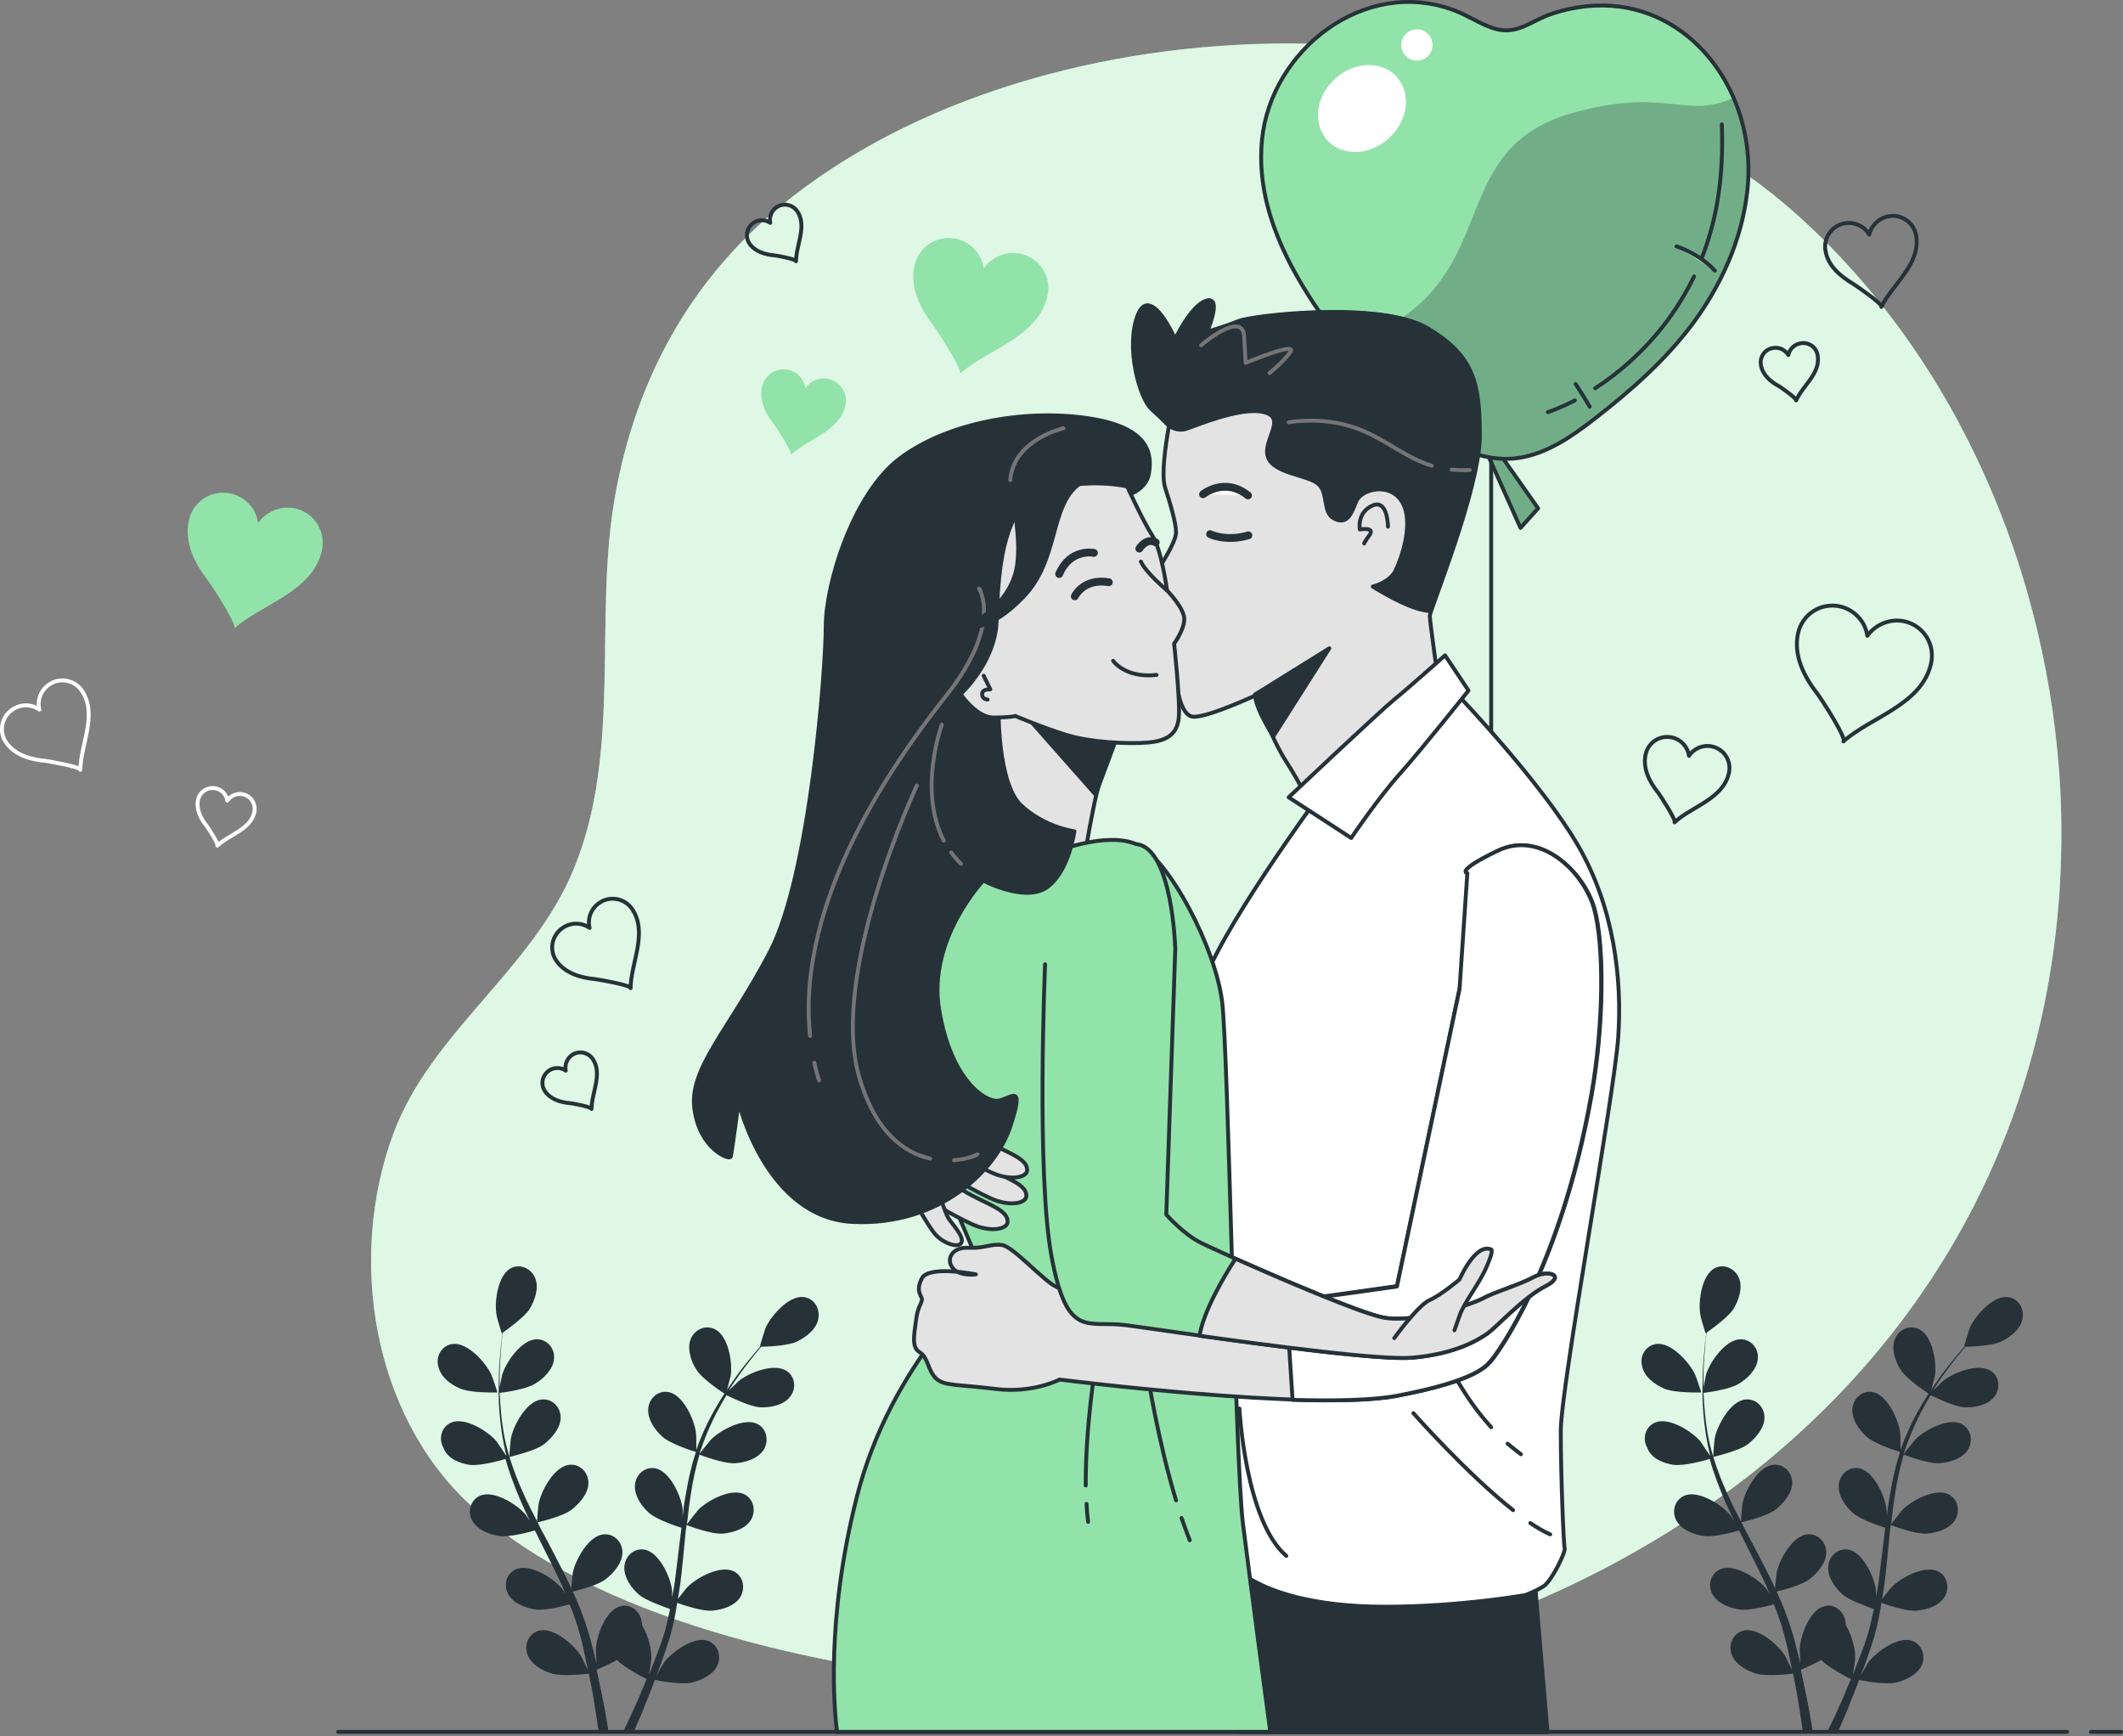 <?xml version="1.0" encoding="UTF-8"?> <svg xmlns="http://www.w3.org/2000/svg" width="543" height="444" viewBox="0 0 543 444" fill="none"><rect x="0" y="0" width="543" height="444" fill="#808080" stroke="none"/><g clip-path="url(#clip0_230_1399)"><path d="M527 202.6C524.2 147.3 501.1 92.1 459.5 54.8C394.1 -3.7 266.8 -2.5 199.7 52.7C176.4 71.8 162.7 97.1 157.4 126.4C151.7 157.8 159.2 191.9 146.8 222.1C136.2 248.1 110.1 264 100.5 290.2C89 321.6 95.1 361.5 120.2 384.8C152.3 414.6 209.6 426.2 251.8 430.5C380.7 443.8 516.6 368.9 526.7 228.9C527.3 220.2 527.4 211.4 527 202.6Z" fill="#92E3A9"></path><path opacity="0.7" d="M527 202.6C524.2 147.3 501.1 92.1 459.5 54.8C394.1 -3.7 266.8 -2.5 199.7 52.7C176.4 71.8 162.7 97.1 157.4 126.4C151.7 157.8 159.2 191.9 146.8 222.1C136.2 248.1 110.1 264 100.5 290.2C89 321.6 95.1 361.5 120.2 384.8C152.3 414.6 209.6 426.2 251.8 430.5C380.7 443.8 516.6 368.9 526.7 228.9C527.3 220.2 527.4 211.4 527 202.6Z" fill="white"></path><path d="M380.4 116L388.9 135L393.4 130L383.9 116.5L380.4 116Z" fill="#92E3A9"></path><path opacity="0.3" d="M380.4 116L388.9 135L393.4 130L383.9 116.5L380.4 116Z" fill="#263238"></path><path d="M380.4 116L388.9 135L393.4 130L383.9 116.5L380.4 116Z" stroke="#263238" stroke-miterlimit="10" stroke-linecap="round" stroke-linejoin="round"></path><path d="M414.301 1.7C408.801 1 402.901 1.5 396.701 3.6C391.401 5.4 387.901 9.2 381.901 7.2C378.501 6.1 375.501 4 372.101 2.7C349.101 -6.1 325.101 12.8 322.801 35.6C321.201 51.3 328.101 65.6 336.001 77.6C344.401 90.2 354.201 101.2 365.701 109.9C372.501 115 380.601 118.3 388.501 117.1C395.701 116 402.101 111.6 408.101 106.9C417.101 99.9 425.901 92.2 433.001 82.7C440.101 73.1 445.501 61.5 446.901 48.9C449.501 26.1 435.301 4.5 414.301 1.7Z" fill="#92E3A9"></path><path opacity="0.3" d="M443.402 25C431.302 30.7 425.702 22 401.502 29.1C372.202 37.8 382.202 65.1 358.802 81.1C352.502 85.4 347.802 87.7 344.102 88.7C350.502 96.7 357.702 103.9 365.702 109.9C372.502 115 380.602 118.3 388.502 117.1C395.702 116 402.102 111.6 408.102 106.9C417.102 99.9 425.902 92.2 433.002 82.7C440.102 73.1 445.502 61.5 446.902 48.9C447.902 40.5 446.502 32.2 443.402 25Z" fill="#263238"></path><path d="M428.801 63C428.801 63 434.601 64.8 438.601 69.2L428.801 63Z" fill="#92E3A9"></path><path d="M428.801 63C428.801 63 434.601 64.8 438.601 69.2" stroke="#263238" stroke-miterlimit="10" stroke-linecap="round" stroke-linejoin="round"></path><path d="M403 98.2C403 98.2 404.9 101.1 406.6 104L403 98.2Z" fill="#92E3A9"></path><path d="M403 98.2C403 98.2 404.9 101.1 406.6 104" stroke="#263238" stroke-miterlimit="10" stroke-linecap="round" stroke-linejoin="round"></path><path d="M435.301 65.9C440.301 53.1 440.701 41 440.401 31.8" stroke="#263238" stroke-miterlimit="10" stroke-linecap="round" stroke-linejoin="round"></path><path d="M408 99.3C413.7 95.6 420.5 90 426.6 81.8C429.3 78.1 431.5 74.4 433.3 70.7" stroke="#263238" stroke-miterlimit="10" stroke-linecap="round" stroke-linejoin="round"></path><path d="M395.9 105.4C395.9 105.4 398.7 104.5 402.8 102.4" stroke="#263238" stroke-miterlimit="10" stroke-linecap="round" stroke-linejoin="round"></path><path d="M357.2 19.6C361 23.8 360.2 30.8 355.3 35.3C350.4 39.8 343.4 40.1 339.5 35.9C335.7 31.7 336.5 24.7 341.4 20.2C346.3 15.7 353.4 15.4 357.2 19.6Z" fill="white"></path><path d="M362.4 15.5C364.61 15.5 366.4 13.709 366.4 11.5C366.4 9.291 364.61 7.5 362.4 7.5C360.191 7.5 358.4 9.291 358.4 11.5C358.4 13.709 360.191 15.5 362.4 15.5Z" fill="white"></path><path d="M381.4 118V222" stroke="#263238" stroke-miterlimit="10" stroke-linecap="round" stroke-linejoin="round"></path><path d="M414.301 1.7C408.801 1 402.901 1.5 396.701 3.6C391.401 5.4 387.901 9.2 381.901 7.2C378.501 6.1 375.501 4 372.101 2.7C349.101 -6.1 325.101 12.8 322.801 35.6C321.201 51.3 328.101 65.6 336.001 77.6C344.401 90.2 354.201 101.2 365.701 109.9C372.501 115 380.601 118.3 388.501 117.1C395.701 116 402.101 111.6 408.101 106.9C417.101 99.9 425.901 92.2 433.001 82.7C440.101 73.1 445.501 61.5 446.901 48.9C449.501 26.1 435.301 4.5 414.301 1.7Z" stroke="#263238" stroke-miterlimit="10" stroke-linecap="round" stroke-linejoin="round"></path><path d="M216.201 103.7C216.901 100.6 215.001 97.6 211.901 96.9C209.601 96.4 207.201 97.4 206.001 99.3C205.701 97.1 204.001 95.1 201.701 94.6C198.601 93.9 195.601 95.8 194.901 98.9C194.101 102.5 195.901 106 198.101 108.7C198.501 109.2 202.801 115.8 202.301 116.3C206.501 112.3 214.701 110.4 216.201 103.7Z" fill="#92E3A9"></path><path d="M267.901 75.7C269.001 70.8 266.001 66 261.101 64.9C257.401 64.1 253.701 65.7 251.601 68.6C251.101 65 248.401 62 244.701 61.1C239.801 60 235.001 63 233.901 67.9C232.601 73.6 235.501 79.2 238.901 83.5C239.601 84.4 246.401 94.8 245.501 95.6C252.401 89.4 265.501 86.3 267.901 75.7Z" fill="#92E3A9"></path><path d="M442.201 197.7C442.901 194.6 441.001 191.6 437.901 190.9C435.601 190.4 433.201 191.4 432.001 193.3C431.701 191.1 430.001 189.1 427.701 188.6C424.601 187.9 421.601 189.8 420.901 192.9C420.101 196.5 421.901 200 424.101 202.7C424.501 203.2 428.801 209.8 428.301 210.3C432.501 206.3 440.701 204.4 442.201 197.7Z" stroke="#263238" stroke-miterlimit="10" stroke-linecap="round" stroke-linejoin="round"></path><path d="M493.901 169.7C495.001 164.8 492.001 160 487.101 158.9C483.401 158.1 479.701 159.7 477.601 162.6C477.101 159 474.401 156 470.701 155.1C465.801 154 461.001 157 459.901 161.9C458.601 167.6 461.501 173.2 464.901 177.5C465.601 178.4 472.401 188.8 471.501 189.6C478.401 183.4 491.501 180.3 493.901 169.7Z" stroke="#263238" stroke-miterlimit="10" stroke-linecap="round" stroke-linejoin="round"></path><path d="M151.599 270.8C150.399 269.1 148.099 268.6 146.299 269.8C144.999 270.7 144.399 272.3 144.699 273.8C143.399 272.9 141.699 272.9 140.399 273.8C138.699 275 138.199 277.3 139.399 279.1C140.799 281.1 143.299 281.9 145.699 282.1C146.199 282.1 151.399 283.1 151.299 283.6C151.299 279.5 154.199 274.6 151.599 270.8Z" stroke="#263238" stroke-miterlimit="10" stroke-linecap="round" stroke-linejoin="round"></path><path d="M161.7 232.5C159.8 229.7 156 229 153.3 230.9C151.2 232.3 150.2 234.9 150.8 237.3C148.8 235.9 146.1 235.8 143.9 237.3C141.1 239.2 140.4 243 142.3 245.7C144.5 248.9 148.6 250.1 152.3 250.4C153 250.5 161.3 251.9 161.3 252.7C161.3 246.4 165.8 238.6 161.7 232.5Z" stroke="#263238" stroke-miterlimit="10" stroke-linecap="round" stroke-linejoin="round"></path><path d="M203.9 54C202.7 52.3 200.4 51.8 198.6 53C197.3 53.9 196.7 55.5 197 57C195.7 56.1 194 56.1 192.7 57C191 58.2 190.5 60.5 191.7 62.3C193.1 64.3 195.6 65.1 198 65.3C198.5 65.3 203.7 66.3 203.6 66.8C203.6 62.7 206.5 57.8 203.9 54Z" stroke="#263238" stroke-miterlimit="10" stroke-linecap="round" stroke-linejoin="round"></path><path d="M464.9 90.9C464.6 88.8 462.6 87.4 460.5 87.8C458.9 88.1 457.7 89.3 457.4 90.8C456.6 89.5 455.1 88.7 453.5 89C451.4 89.3 450 91.3 450.4 93.4C450.8 95.8 452.8 97.6 454.9 98.7C455.3 98.9 459.6 101.9 459.4 102.4C461 98.7 465.7 95.5 464.9 90.9Z" stroke="#263238" stroke-miterlimit="10" stroke-linecap="round" stroke-linejoin="round"></path><path d="M490.1 60.3C489.6 57 486.4 54.7 483.1 55.3C480.6 55.7 478.6 57.7 478.1 60C476.9 57.9 474.4 56.7 471.9 57.1C468.6 57.6 466.3 60.8 466.9 64.1C467.5 68 470.8 70.7 474 72.6C474.6 73 481.6 77.7 481.2 78.5C483.9 72.8 491.3 67.6 490.1 60.3Z" stroke="#263238" stroke-miterlimit="10" stroke-linecap="round" stroke-linejoin="round"></path><path d="M395.799 442.9C395.199 435.8 392.599 405.4 392.599 404.6C392.599 403.6 311.299 394.3 311.299 394.3L317.199 443H395.799V442.9Z" fill="#263238" stroke="#263238" stroke-miterlimit="10" stroke-linecap="round" stroke-linejoin="round"></path><path d="M373.299 178.2C373.299 178.2 394.299 200.2 403.599 216.2C412.899 232.2 414.899 250.5 413.899 265.2C412.899 279.9 399.199 354.9 399.199 365.9C399.199 376.9 399.899 394.9 400.199 395.9C400.499 396.9 396.899 404.2 394.899 405.6C392.899 406.9 390.199 407.9 390.199 407.9C390.199 407.9 373.499 410.9 354.199 410.9C334.899 410.9 324.899 406.6 321.199 404.6C317.499 402.6 310.899 398.9 310.899 398.9C310.899 398.9 304.199 330.2 303.199 315.2C302.199 300.2 302.199 298.5 302.199 298.5L303.899 271.5C303.899 271.5 303.599 266.8 307.199 253.2C310.899 239.5 336.899 204.2 336.899 204.2L369.199 175.5L373.299 178.2Z" fill="white" stroke="#263238" stroke-miterlimit="10" stroke-linecap="round" stroke-linejoin="round"></path><path d="M385.6 369.2C386.7 370.1 387.8 371 389 371.9" stroke="#263238" stroke-miterlimit="10" stroke-linecap="round" stroke-linejoin="round"></path><path d="M370 347.9C370 347.9 374.1 357 381.4 365" stroke="#263238" stroke-miterlimit="10" stroke-linecap="round" stroke-linejoin="round"></path><path d="M391.4 389.5C393.2 390.7 394.9 391.7 396.5 392.4" stroke="#263238" stroke-miterlimit="10" stroke-linecap="round" stroke-linejoin="round"></path><path d="M361.5 361.4C361.5 361.4 375.1 376.8 387 386.2" stroke="#263238" stroke-miterlimit="10" stroke-linecap="round" stroke-linejoin="round"></path><path d="M317 360.2C317 360.2 318.5 388.9 329 397.9L317 360.2Z" fill="white"></path><path d="M317 360.2C317 360.2 318.5 388.9 329 397.9" stroke="#263238" stroke-miterlimit="10" stroke-linecap="round" stroke-linejoin="round"></path><path d="M298.999 108.9C298.999 108.9 296.699 120.7 297.999 124.7C299.299 128.7 300.799 133.7 300.799 136.2C300.799 138.7 296.299 145.5 296.299 145.5C296.299 145.5 299.299 167.3 300.099 170.5C300.899 173.7 301.399 183.3 305.399 183.3C309.399 183.3 321.199 177.8 321.199 177.8C321.199 177.8 324.999 188.6 328.999 194.8C332.999 201 334.999 205.8 334.999 205.8L368.199 176.5C368.199 176.5 365.699 159 365.699 157.5C365.699 156 378.499 125 378.499 111.5C378.499 98 376.999 91 365.199 84C353.399 77 320.699 80.7 316.999 82.2C313.299 83.7 308.699 85 308.699 85C308.699 85 312.699 75.7 308.699 77C304.699 78.3 300.699 87 300.699 87C300.699 87 294.399 72.5 291.199 80.7C287.999 88.9 291.699 102 294.699 104.7C297.699 107.4 298.999 108.9 298.999 108.9Z" fill="#E3E3E3" stroke="#263238" stroke-miterlimit="10" stroke-linecap="round" stroke-linejoin="round"></path><path d="M355 134.7C355 134.7 355 127.5 351 129.3C347 131.1 347.8 135.4 347.8 135.4C347.8 135.4 351.8 134.7 350.3 136.8C348.8 138.9 348.9 139 348.9 139" stroke="#263238" stroke-miterlimit="10" stroke-linecap="round" stroke-linejoin="round"></path><path d="M365 83.9C353.2 76.9 320.5 80.6 316.8 82.1C313.1 83.6 308.5 84.9 308.5 84.9C308.5 84.9 312.5 75.6 308.5 76.9C304.5 78.2 300.5 86.9 300.5 86.9C300.5 86.9 294.2 72.4 291 80.6C287.8 88.8 291.5 101.9 294.5 104.6C297.5 107.3 299 108.9 299 108.9C299 108.9 301 110.4 303.3 109.7C305.6 109 317.3 103.9 323.3 105.4C329.3 106.9 322.8 112.7 324.3 116.9C325.8 121.1 334.3 121.4 337.1 123.7C339.9 126 338.1 131.2 341.4 132.7C344.6 134.2 345.6 131.4 346.9 128.2C348.2 125 355.7 123.2 358.7 128.5C361.7 133.8 358.4 143 356.9 146C355.4 149 351.1 150 351.1 150C351.1 150 357.4 154 362.1 155.5C363.3 155.9 364.6 156.2 365.9 156.3C367.9 150.3 378.3 123.7 378.3 111.5C378.2 97.9 376.7 90.9 365 83.9Z" fill="#263238" stroke="#263238" stroke-miterlimit="10" stroke-linecap="round" stroke-linejoin="round"></path><path d="M307.201 88.3C307.201 88.3 317.801 79.2 318.201 86C318.601 92.8 318.601 92.8 318.601 92.8C318.601 92.8 332.201 87.1 330.001 90.1C327.701 93.1 324.701 95.4 324.701 95.4" stroke="#757575" stroke-miterlimit="10" stroke-linecap="round" stroke-linejoin="round"></path><path d="M371.301 120.1C372.701 120.2 374.201 120.3 375.901 120.2" stroke="#757575" stroke-miterlimit="10" stroke-linecap="round" stroke-linejoin="round"></path><path d="M329.602 108C329.602 108 339.502 106.1 348.902 110.3C355.502 113.2 359.902 117.2 366.202 119.1" stroke="#757575" stroke-miterlimit="10" stroke-linecap="round" stroke-linejoin="round"></path><path d="M309.5 136.6C309.5 136.6 313.5 138.6 319.3 136.9L309.5 136.6Z" fill="white"></path><path d="M309.5 136.6C309.5 136.6 313.5 138.6 319.3 136.9" stroke="#263238" stroke-width="2" stroke-miterlimit="10" stroke-linecap="round" stroke-linejoin="round"></path><path d="M307.701 126.4C307.701 126.4 313.201 121.9 319.201 126.7L307.701 126.4Z" fill="white"></path><path d="M307.701 126.4C307.701 126.4 313.201 121.9 319.201 126.7" stroke="#263238" stroke-width="2" stroke-miterlimit="10" stroke-linecap="round" stroke-linejoin="round"></path><path d="M321 177.6L340 165.8L325.7 188.3C325.7 188.4 321 181.1 321 177.6Z" fill="#263238" stroke="#263238" stroke-miterlimit="10" stroke-linecap="round" stroke-linejoin="round"></path><path d="M329.6 203.9C329.6 203.9 352.9 181.9 356.6 178.9C360.3 175.9 369.6 167.6 369.6 167.6L375.6 176.6C375.6 176.6 363.9 191.3 358.3 197.6C352.6 203.9 345.6 214.3 345.6 214.3L329.6 203.9Z" fill="white" stroke="#263238" stroke-miterlimit="10" stroke-linecap="round" stroke-linejoin="round"></path><path d="M286.3 186.9C286.3 186.9 282 195 279.8 206C278 214.8 277.6 218.2 277.6 218.2L256.6 222.5C256.6 222.5 249.9 213.5 249.9 200.5C249.9 187.5 253.2 176.2 253.2 176.2L273.2 181.5L286.3 186.9Z" fill="#E3E3E3" stroke="#263238" stroke-miterlimit="10" stroke-linecap="round" stroke-linejoin="round"></path><path d="M261.201 181.7L280.201 203.2L286.301 186.9L261.201 181.7Z" fill="#263238" stroke="#263238" stroke-miterlimit="10" stroke-linecap="round" stroke-linejoin="round"></path><path d="M324.9 442.9C324.4 439.3 319.8 404.7 317.9 389.6C315.9 373.6 314.2 270.3 312.6 256.3C310.9 242.3 298.9 219.6 290.9 216C282.9 212.3 268.6 218.3 268.6 218.3C268.6 218.3 253.6 216.3 243.3 229C233 241.7 229.3 267.7 232.6 279C235.9 290.3 250.3 322.3 251.3 325.7C252.3 329 228 347.4 219 383.4C211.2 414.6 213.4 437.5 214.1 443.1H324.9V442.9Z" fill="#92E3A9" stroke="#263238" stroke-miterlimit="10" stroke-linecap="round" stroke-linejoin="round"></path><path d="M302.199 388.2C302.899 390.2 303.599 392.1 304.299 393.9" stroke="#263238" stroke-miterlimit="10" stroke-linecap="round" stroke-linejoin="round"></path><path d="M293.6 351.9C293.6 351.9 296.2 368.6 300.8 383.7" stroke="#263238" stroke-miterlimit="10" stroke-linecap="round" stroke-linejoin="round"></path><path d="M277.9 384.6C278 386.2 278.1 387.7 278.3 389.2" stroke="#263238" stroke-miterlimit="10" stroke-linecap="round" stroke-linejoin="round"></path><path d="M280.3 348.6C280.3 348.6 277.6 364.6 277.7 379.9" stroke="#263238" stroke-miterlimit="10" stroke-linecap="round" stroke-linejoin="round"></path><path d="M234.4 305.2C234.4 305.2 245.8 312.2 250.2 313.7C254.6 315.1 257.7 314 257.7 312.5C257.9 308.7 249.9 307.5 244 302.8C238.1 298.1 235 298 235 298C235 298 230.6 301.6 234.4 305.2Z" fill="#E3E3E3" stroke="#263238" stroke-miterlimit="10" stroke-linecap="round" stroke-linejoin="round"></path><path d="M234.199 307.7C234.199 307.7 237.099 313 238.999 315.4C240.899 317.8 245.099 319.4 245.899 317.8C246.699 316.2 243.299 312.8 242.499 311.4C241.699 310.1 239.899 304.3 239.899 304.3C239.899 304.3 234.499 302.9 234.199 307.7Z" fill="#E3E3E3" stroke="#263238" stroke-miterlimit="10" stroke-linecap="round" stroke-linejoin="round"></path><path d="M239.199 298.6C239.199 298.6 250.599 305.6 254.999 307.1C259.399 308.5 262.499 307.4 262.499 305.9C262.699 302.1 254.699 300.9 248.799 296.2C242.899 291.5 239.799 291.4 239.799 291.4C239.799 291.4 235.499 295 239.199 298.6Z" fill="#E3E3E3" stroke="#263238" stroke-miterlimit="10" stroke-linecap="round" stroke-linejoin="round"></path><path d="M239.4 292C239.4 292 250.8 299 255.2 300.5C259.6 301.9 262.7 300.8 262.7 299.3C262.9 295.5 254.9 294.3 249 289.6C243.1 284.9 240 284.8 240 284.8C240 284.8 235.6 288.4 239.4 292Z" fill="#E3E3E3" stroke="#263238" stroke-miterlimit="10" stroke-linecap="round" stroke-linejoin="round"></path><path d="M287.6 126.9C287.6 126.9 293.3 125.6 293.9 120.9C294.6 116.2 294.2 109.2 277.9 106.9C261.6 104.6 242.2 108.2 230.2 117.2C218.2 126.2 211.2 149.2 211.2 160.2C211.2 171.2 207.2 223.9 196.9 243.5C186.6 263.2 176.2 273.2 177.6 283.5C178.9 293.8 186.6 296.8 186.9 295.8C187.2 294.8 188.9 281.8 188.9 281.8C188.9 281.8 195.9 311.5 218.2 312.5C240.5 313.5 254.9 299.2 258.5 287.8C262.2 276.5 258.5 281.1 255.2 281.5C251.9 281.8 243.2 276.2 240.2 258.2C237.2 240.2 251.5 225.2 251.5 225.2C251.5 225.2 262.2 230.9 267.8 226.9C273.4 222.9 274.8 212.6 274.8 212.6C274.8 212.6 267.1 211.6 261.1 205.9C255.1 200.2 255.4 181.2 255.4 181.2C255.4 181.2 263.7 155.2 263.4 146.2C263.1 137.2 264.1 131.5 270.4 128.9C277 126.2 287.6 126.9 287.6 126.9Z" fill="#263238" stroke="#263238" stroke-miterlimit="10" stroke-linecap="round" stroke-linejoin="round"></path><path d="M208.299 271.8C208.599 273.3 208.999 274.8 209.499 276.3" stroke="#757575" stroke-miterlimit="10" stroke-linecap="round" stroke-linejoin="round"></path><path d="M250.4 150.5C250.4 150.5 256.5 159.6 242.1 177.8C229.1 194.2 203.5 230 207.2 264.9" stroke="#757575" stroke-miterlimit="10" stroke-linecap="round" stroke-linejoin="round"></path><path d="M243.299 218C243.999 219 244.899 220 245.799 220.9" stroke="#757575" stroke-miterlimit="10" stroke-linecap="round" stroke-linejoin="round"></path><path d="M240.9 185.3C240.9 185.3 234.7 202.1 241.4 215" stroke="#757575" stroke-miterlimit="10" stroke-linecap="round" stroke-linejoin="round"></path><path d="M272 109.5C272 109.5 259.1 112.5 258.4 122.8" stroke="#757575" stroke-miterlimit="10" stroke-linecap="round" stroke-linejoin="round"></path><path d="M244 296.7C246.8 296.5 249 295.8 250 295.2" stroke="#757575" stroke-miterlimit="10" stroke-linecap="round" stroke-linejoin="round"></path><path d="M234.5 200.9C234.5 200.9 212.1 248.7 219.7 275.2C223.8 289.6 231.3 294.8 237.9 296.3" stroke="#757575" stroke-miterlimit="10" stroke-linecap="round" stroke-linejoin="round"></path><path d="M288.299 124.4C288.299 124.4 292.299 133.2 294.699 136.9C297.099 140.5 298.499 151 298.499 151C298.499 151 302.899 155.5 302.899 158.3C302.899 161.1 300.299 164.6 300.299 164.6C300.299 164.6 301.899 179.1 301.499 183.5C301.099 187.9 298.299 189.5 293.499 189.9C288.699 190.3 278.999 189.9 272.599 187.9C266.199 185.9 259.699 183.1 259.699 183.1C259.699 183.1 258.499 183.5 254.099 183.5C249.699 183.5 245.699 177.5 245.699 177.5C245.699 177.5 254.499 169.5 254.899 159C255.299 148.5 255.699 129.2 266.999 125.6C278.299 122 288.299 124.4 288.299 124.4Z" fill="#E3E3E3" stroke="#263238" stroke-miterlimit="10" stroke-linecap="round" stroke-linejoin="round"></path><path d="M251.599 172.8L253.299 176.3C253.299 176.3 251.199 176.1 251.199 177.5C251.199 178.9 252.599 178.9 252.599 178.9" stroke="#263238" stroke-miterlimit="10" stroke-linecap="round" stroke-linejoin="round"></path><path d="M274.898 152.5C274.898 152.5 277.098 147.8 283.598 148.9" stroke="#263238" stroke-width="2" stroke-miterlimit="10" stroke-linecap="round" stroke-linejoin="round"></path><path d="M279.798 141.4C279.798 141.4 273.798 140.1 270.898 146.8" stroke="#263238" stroke-width="2" stroke-miterlimit="10" stroke-linecap="round" stroke-linejoin="round"></path><path d="M284.699 169C284.699 169 287.799 173.5 295.799 172.6" stroke="#263238" stroke-miterlimit="10" stroke-linecap="round" stroke-linejoin="round"></path><path d="M291.398 140.3C291.398 140.3 293.198 137.4 295.598 138.7" stroke="#263238" stroke-width="2" stroke-miterlimit="10" stroke-linecap="round" stroke-linejoin="round"></path><path d="M298.499 151C298.499 151 293.099 146.5 291.799 143.6" stroke="#263238" stroke-miterlimit="10" stroke-linecap="round" stroke-linejoin="round"></path><path d="M373.3 252.9L357.3 328.9C357.3 328.9 331.6 332.6 316 334.6C300.4 336.6 276 333.9 276 333.9C276 333.9 273.4 330.5 270.2 329.1C267 327.7 259.2 318.8 256.3 318.4C253.3 318 252 319.3 247.7 319.1C243.4 318.9 241.9 322.1 243.7 324.3C245.4 326.5 249.6 325.9 249.6 325.9C249.6 325.9 237.6 323.5 235.8 326.9C234 330.4 235.9 331.4 235.8 332.4C235.7 333.4 234.7 334.3 234.3 337.6C233.9 340.9 233 344.5 235.2 345.8C237.4 347.1 237.3 350.5 239.4 352.5C241.5 354.5 245 354 254.6 355.2C264.2 356.4 271 352.8 271 352.8C271 352.8 335.8 361 357.1 357C378.4 353 380.4 349 381.4 348C382.4 347 399.1 325 407.1 280C410.3 261.9 410.4 241.7 407.8 232.3C405.1 223 394.1 212.3 383.1 217.6C372.1 222.9 375.4 223.3 375.4 223.3" fill="#E3E3E3"></path><path d="M373.3 252.9L357.3 328.9C357.3 328.9 331.6 332.6 316 334.6C300.4 336.6 276 333.9 276 333.9C276 333.9 273.4 330.5 270.2 329.1C267 327.7 259.2 318.8 256.3 318.4C253.3 318 252 319.3 247.7 319.1C243.4 318.9 241.9 322.1 243.7 324.3C245.4 326.5 249.6 325.9 249.6 325.9C249.6 325.9 237.6 323.5 235.8 326.9C234 330.4 235.9 331.4 235.8 332.4C235.7 333.4 234.7 334.3 234.3 337.6C233.9 340.9 233 344.5 235.2 345.8C237.4 347.1 237.3 350.5 239.4 352.5C241.5 354.5 245 354 254.6 355.2C264.2 356.4 271 352.8 271 352.8C271 352.8 335.8 361 357.1 357C378.4 353 380.4 349 381.4 348C382.4 347 399.1 325 407.1 280C410.3 261.9 410.4 241.7 407.8 232.3C405.1 223 394.1 212.3 383.1 217.6C372.1 222.9 375.4 223.3 375.4 223.3" stroke="#263238" stroke-miterlimit="10" stroke-linecap="round" stroke-linejoin="round"></path><path d="M383 217.6C372 222.9 375.3 223.3 375.3 223.3L373.3 253L357.3 329C357.3 329 342.8 331.1 329 332.9V333L330.6 358C341.2 358.3 350.9 358.1 357 357C378.3 353 380.3 349 381.3 348C382.3 347 399 325 407 280C410.2 261.9 410.3 241.7 407.7 232.3C405 222.9 394 212.2 383 217.6Z" fill="white" stroke="#263238" stroke-miterlimit="10" stroke-linecap="round" stroke-linejoin="round"></path><path d="M267.301 246.6C267.301 246.6 265.001 300.6 269.001 321.6C273.001 342.6 278.001 337.6 288.001 338.9C298.001 340.2 350.001 348.2 361.301 347.2C372.601 346.2 378.301 342.5 380.601 340.9C382.901 339.2 389.901 331.6 395.301 328.9C400.601 326.2 396.001 324.6 392.301 326.6C388.601 328.6 382.601 330.3 379.601 331.9C376.601 333.6 361.601 338.6 353.601 336.9C345.601 335.2 311.901 320.2 307.301 317.9C302.601 315.6 298.301 310.6 298.301 310.6L300.601 242.6C300.601 242.6 299.901 217.3 290.901 215.9" fill="#92E3A9"></path><path d="M267.301 246.6C267.301 246.6 265.001 300.6 269.001 321.6C273.001 342.6 278.001 337.6 288.001 338.9C298.001 340.2 350.001 348.2 361.301 347.2C372.601 346.2 378.301 342.5 380.601 340.9C382.901 339.2 389.901 331.6 395.301 328.9C400.601 326.2 396.001 324.6 392.301 326.6C388.601 328.6 382.601 330.3 379.601 331.9C376.601 333.6 361.601 338.6 353.601 336.9C345.601 335.2 311.901 320.2 307.301 317.9C302.601 315.6 298.301 310.6 298.301 310.6L300.601 242.6C300.601 242.6 299.901 217.3 290.901 215.9" stroke="#263238" stroke-miterlimit="10" stroke-linecap="round" stroke-linejoin="round"></path><path d="M392.301 326.6C388.601 328.6 382.601 330.3 379.601 331.9C376.601 333.6 361.601 338.6 353.601 336.9C347.701 335.7 327.901 327.2 316.001 321.9C312.701 327 307.801 335.5 306.801 341.6C326.201 344.3 353.401 347.9 361.301 347.2C372.601 346.2 378.301 342.5 380.601 340.9C382.901 339.2 389.901 331.6 395.301 328.9C400.601 326.2 396.001 324.6 392.301 326.6Z" fill="#E3E3E3" stroke="#263238" stroke-miterlimit="10" stroke-linecap="round" stroke-linejoin="round"></path><path d="M356.6 342.2C356.6 342.2 362.6 333.9 365.6 332.5C368.6 331.2 373.3 327.2 373.3 327.2C373.3 327.2 377.3 317.9 381.3 319.5C381.3 319.5 382.3 319.2 380.3 323.8C378.3 328.5 374.6 332.8 373.3 336.5C372 340.2 372 340.2 372 340.2" fill="#E3E3E3"></path><path d="M356.6 342.2C356.6 342.2 362.6 333.9 365.6 332.5C368.6 331.2 373.3 327.2 373.3 327.2C373.3 327.2 377.3 317.9 381.3 319.5C381.3 319.5 382.3 319.2 380.3 323.8C378.3 328.5 374.6 332.8 373.3 336.5C372 340.2 372 340.2 372 340.2" stroke="#263238" stroke-miterlimit="10" stroke-linecap="round" stroke-linejoin="round"></path><path d="M288.299 124.4C288.299 124.4 283.599 118.1 275.999 123.8C268.399 129.5 270.899 143.1 261.799 152.6C252.699 162.1 247.199 160.2 247.199 160.2C247.199 160.2 258.899 155.1 260.199 144.1C261.499 133 256.099 125.7 264.899 120.1" fill="#263238"></path><path d="M288.299 124.4C288.299 124.4 283.599 118.1 275.999 123.8C268.399 129.5 270.899 143.1 261.799 152.6C252.699 162.1 247.199 160.2 247.199 160.2C247.199 160.2 258.899 155.1 260.199 144.1C261.499 133 256.099 125.7 264.899 120.1" stroke="#263238" stroke-miterlimit="10" stroke-linecap="round" stroke-linejoin="round"></path><path d="M534.801 442.9H542.501" stroke="#263238" stroke-miterlimit="10" stroke-linecap="round" stroke-linejoin="round"></path><path d="M86.5 442.9H528.7" stroke="#263238" stroke-miterlimit="10" stroke-linecap="round" stroke-linejoin="round"></path><path d="M425.6 355.1C428.3 356.3 435.1 356.1 435.1 356.1C435.2 356.1 433.7 351.7 433.5 351.4C432 348.3 427.4 343.2 423.6 343.7C420.9 344.1 419.3 346.8 420 349.4C420.6 352.2 423.3 354.1 425.6 355.1Z" fill="#263238"></path><path d="M428 374.6C430.8 375 436.8 373.3 437.3 373.1C438.2 376.5 439.5 379.8 440.9 383.2C441.7 385.1 442.6 387 443.5 388.9C443 388.1 442.5 387.4 442.4 387.3C440.2 384.7 434.3 381 430.8 382.5C428.3 383.6 427.5 386.6 428.8 388.9C430.1 391.3 433.2 392.4 435.7 392.8C438.3 393.2 443.4 391.8 444.8 391.4C445.2 392.1 445.5 392.8 445.9 393.6C447.6 397.1 449.4 400.5 451 403.9C451.6 405.1 452.1 406.3 452.6 407.5C452.1 406.8 451.7 406.2 451.6 406.1C449.4 403.5 443.5 399.8 440 401.3C437.5 402.4 436.7 405.4 438 407.7C439.3 410.1 442.4 411.2 444.9 411.6C447.3 412 452.1 410.7 453.7 410.3C454.2 411.6 454.7 412.8 455.1 414C455.4 414.9 455.7 415.7 455.9 416.5C456.1 417.4 456.4 418.2 456.6 419C457 420.6 457.4 422.3 457.7 423.9C457.9 425 458.2 426.1 458.4 427.2C457.8 426 456.7 423.6 456.6 423.5C454.8 420.6 449.6 416.1 445.9 417C443.2 417.7 442 420.6 442.9 423.1C443.8 425.6 446.7 427.3 449.2 428C451.9 428.8 457.8 428.1 458.6 428C459 429.8 459.3 431.5 459.6 433.1C460.2 436.7 460.7 440 461.1 442.7H463.6C463.2 439.9 462.6 436.5 461.8 432.7C461.4 430.9 461 429 460.6 427C461 426.8 463.6 425.8 465.8 424.5C467.8 426.6 472.8 429.1 473.4 429.4C472.7 431.1 472 432.7 471.4 434.2C470 437.4 468.7 440.2 467.5 442.6H470.2C471.2 440.4 472.3 437.9 473.4 435C474.1 433.3 474.8 431.5 475.5 429.6C476.2 429.8 482.1 430.9 484.9 430.3C487.4 429.7 490.4 428.3 491.5 425.9C492.6 423.5 491.6 420.5 489 419.6C485.4 418.4 479.8 422.5 477.8 425.2C477.7 425.4 476.6 427.3 475.9 428.5C476.2 427.7 476.5 427 476.8 426.2C477.4 424.6 477.9 423 478.5 421.3C478.8 420.5 479 419.6 479.3 418.8C479.6 418 479.7 417 480 416.2C480.5 414.1 480.9 412 481.2 409.9C482.6 410.4 487.5 412.1 490.1 411.9C492.6 411.7 495.8 410.8 497.3 408.5C498.7 406.3 498.2 403.2 495.8 401.9C492.4 400.1 486.3 403.4 483.9 405.8C483.7 405.9 482.2 407.9 481.4 408.9C481.6 407.6 481.8 406.3 482 405C482.5 401.2 482.8 397.4 483.2 393.5C483.3 392.3 483.4 391.2 483.6 390C484.1 390.2 489.9 392.4 492.8 392.2C495.3 392 498.5 391.1 500 388.8C501.4 386.6 500.9 383.5 498.5 382.2C495.1 380.4 489 383.7 486.6 386.1C486.4 386.3 484.2 389.1 483.7 389.8C484 387.2 484.3 384.6 484.7 382.1C485.2 378.6 486 375.2 486.9 372C487.1 372.1 493.2 374.4 496.1 374.2C498.6 374 501.8 373.1 503.3 370.8C504.7 368.6 504.2 365.5 501.8 364.2C498.4 362.4 492.3 365.7 489.9 368.1C489.7 368.3 487.3 371.3 486.9 371.8C487 371.6 487 371.4 487.1 371.2C488.2 367.8 489.6 364.6 491.1 361.6C492 359.9 492.9 358.3 493.8 356.8C494.9 357.3 499.9 359.8 502.5 359.9C505 360 508.3 359.4 510 357.3C511.7 355.3 511.5 352.1 509.2 350.6C506 348.5 499.6 351 496.9 353.2C496.8 353.3 495.4 354.7 494.4 355.6C494.8 354.9 495.3 354.2 495.7 353.6C497.3 351.2 498.9 349.1 500.4 347.2C501.2 346.2 502 345.2 502.7 344.4C504 344.4 509.5 344.2 511.8 343.1C514.1 342 516.8 340 517.3 337.3C517.8 334.7 516.3 332 513.5 331.7C509.7 331.3 505.2 336.5 503.8 339.6C503.7 339.9 502.3 344.3 502.4 344.3H502.5C501.8 345.1 501 346 500.2 347C498.7 348.8 497 350.9 495.4 353.3C493.7 355.7 492 358.3 490.4 361.2C488.8 364.1 487.3 367.3 486.1 370.8V370.9C486.1 369.8 486.1 366.6 486 366.4C485.6 363 482.7 356.7 479 356C476.3 355.5 474 357.6 473.8 360.3C473.6 363 475.5 365.7 477.4 367.4C479.5 369.3 485.5 371.2 486 371.3C484.9 374.6 484.1 378.1 483.5 381.7C483.1 383.7 482.8 385.8 482.6 387.9C482.6 386.9 482.6 386.1 482.5 385.9C482.1 382.5 479.2 376.2 475.5 375.5C472.8 375 470.5 377.1 470.3 379.8C470.1 382.5 472 385.2 473.9 386.9C475.8 388.6 480.9 390.3 482.2 390.7C482.1 391.5 482 392.3 481.9 393.1C481.4 396.9 481 400.8 480.5 404.5C480.3 405.8 480.1 407.1 479.8 408.4C479.8 407.5 479.8 406.8 479.8 406.7C479.4 403.3 476.5 397 472.8 396.3C470.1 395.8 467.8 397.9 467.6 400.6C467.4 403.3 469.3 406 471.2 407.7C473 409.3 477.7 410.9 479.3 411.5C479 412.8 478.7 414.1 478.4 415.4C478.2 416.3 478 417.1 477.7 418C477.4 418.8 477.2 419.7 476.9 420.5C476.3 422.1 475.7 423.7 475.1 425.2C474.7 426.3 474.3 427.3 473.9 428.3C474.1 427 474.5 424.4 474.5 424.2C474.6 421.9 473.7 418.2 472.1 415.6C472.1 415.3 472.1 414.9 472 414.6C471.6 412 469.1 410 466.5 410.8C462.8 411.8 460.5 418.3 460.3 421.7C460.3 421.9 460.4 424.1 460.5 425.5C460.3 424.7 460.1 423.9 459.9 423.1C459.5 421.5 459.1 419.8 458.6 418.1C458.3 417.3 458.1 416.4 457.8 415.6C457.6 414.8 457.2 413.9 456.9 413C456.2 411 455.3 409 454.4 407C455.8 406.7 460.9 405.4 462.9 403.8C464.9 402.2 467.1 399.7 467.1 397C467.1 394.4 465 392.1 462.2 392.4C458.4 392.8 455.1 398.9 454.4 402.2C454.4 402.4 454.1 404.9 454 406.2C453.5 405 452.9 403.8 452.3 402.6C450.6 399.2 448.8 395.8 447 392.4C446.4 391.4 445.9 390.3 445.4 389.3C445.9 389.2 452 387.8 454.2 386C456.2 384.4 458.4 381.9 458.4 379.2C458.4 376.6 456.3 374.3 453.5 374.6C449.7 375 446.4 381.1 445.7 384.4C445.6 384.7 445.3 388.2 445.3 389.1C444.1 386.8 442.9 384.5 441.9 382.2C440.4 379 439.2 375.8 438.2 372.6C438.4 372.5 444.8 371.1 447.1 369.3C449.1 367.7 451.3 365.2 451.3 362.5C451.3 359.9 449.2 357.6 446.4 357.9C442.6 358.3 439.3 364.4 438.6 367.7C438.5 368 438.2 371.8 438.2 372.5C438.1 372.3 438.1 372.1 438 371.9C437 368.5 436.4 365 436.1 361.7C435.9 359.8 435.8 358 435.7 356.2C436.9 356.1 442.4 355.3 444.7 353.9C446.9 352.6 449.3 350.3 449.6 347.6C449.9 345 448 342.5 445.2 342.5C441.4 342.5 437.4 348.2 436.4 351.4C436.3 351.6 436 353.4 435.7 354.8C435.7 354 435.7 353.2 435.7 352.4C435.7 349.5 435.9 346.9 436.1 344.5C436.2 343.2 436.3 342 436.5 340.8C437.6 340 442 336.9 443.4 334.7C444.7 332.5 445.8 329.4 444.8 326.9C443.8 324.4 441 323.1 438.6 324.3C435.2 326.1 434.3 332.9 434.9 336.3C434.9 336.6 436.2 341.1 436.3 341H436.4C436.3 342.1 436.1 343.2 436 344.5C435.8 346.8 435.5 349.5 435.5 352.4C435.4 355.3 435.4 358.5 435.7 361.8C436 365.1 436.5 368.6 437.4 372.2V372.3C436.8 371.4 435 368.8 434.9 368.6C432.7 366 426.8 362.3 423.3 363.8C420.8 364.9 420 367.9 421.3 370.2C422.3 373 425.4 374.2 428 374.6Z" fill="#263238"></path><path d="M493.6 356.6C493.7 356.6 494.8 352.1 494.9 351.8C495.4 348.4 494.3 341.6 490.8 339.9C488.3 338.7 485.5 340.1 484.6 342.6C483.7 345.1 484.8 348.3 486.2 350.4C487.9 353 493.6 356.6 493.6 356.6Z" fill="#263238"></path><path d="M117.7 355.1C120.4 356.3 127.2 356.1 127.2 356.1C127.3 356.1 125.8 351.7 125.6 351.4C124.1 348.3 119.5 343.2 115.7 343.7C113 344.1 111.4 346.8 112.1 349.4C112.7 352.2 115.3 354.1 117.7 355.1Z" fill="#263238"></path><path d="M119.999 374.6C122.799 375 128.799 373.3 129.299 373.1C130.199 376.5 131.499 379.8 132.899 383.2C133.699 385.1 134.599 387 135.499 388.9C134.999 388.1 134.499 387.4 134.399 387.3C132.199 384.7 126.299 381 122.799 382.5C120.299 383.6 119.499 386.6 120.799 388.9C122.099 391.3 125.199 392.4 127.699 392.8C130.299 393.2 135.399 391.8 136.799 391.4C137.199 392.1 137.499 392.8 137.899 393.6C139.599 397.1 141.399 400.5 142.999 403.9C143.599 405.1 144.099 406.3 144.599 407.5C144.099 406.8 143.699 406.2 143.599 406.1C141.399 403.5 135.499 399.8 131.999 401.3C129.499 402.4 128.699 405.4 129.999 407.7C131.299 410.1 134.399 411.2 136.899 411.6C139.299 412 144.099 410.7 145.699 410.3C146.199 411.6 146.699 412.8 147.099 414C147.399 414.9 147.699 415.7 147.899 416.5C148.099 417.4 148.399 418.2 148.599 419C148.999 420.6 149.399 422.3 149.699 423.9C149.899 425 150.199 426.1 150.399 427.2C149.799 426 148.699 423.6 148.599 423.5C146.799 420.6 141.599 416.1 137.899 417C135.199 417.7 133.999 420.6 134.899 423.1C135.799 425.6 138.699 427.3 141.199 428C143.899 428.8 149.799 428.1 150.599 428C150.999 429.8 151.299 431.5 151.599 433.1C152.199 436.7 152.699 440 153.099 442.7H155.599C155.199 439.9 154.599 436.5 153.799 432.7C153.399 430.9 152.999 429 152.599 427C152.999 426.8 155.599 425.8 157.799 424.5C159.799 426.6 164.799 429.1 165.399 429.4C164.699 431.1 163.999 432.7 163.399 434.2C161.999 437.4 160.699 440.2 159.499 442.6H162.199C163.199 440.4 164.299 437.9 165.399 435C166.099 433.3 166.799 431.5 167.499 429.6C168.199 429.8 174.099 430.9 176.899 430.3C179.399 429.7 182.399 428.3 183.499 425.9C184.599 423.5 183.599 420.5 180.999 419.6C177.399 418.4 171.799 422.5 169.799 425.2C169.699 425.4 168.599 427.3 167.899 428.5C168.199 427.7 168.499 427 168.799 426.2C169.399 424.6 169.899 423 170.499 421.3C170.799 420.5 170.999 419.6 171.299 418.8C171.599 418 171.699 417 171.999 416.2C172.499 414.1 172.899 412 173.199 409.9C174.599 410.4 179.499 412.1 182.099 411.9C184.599 411.7 187.799 410.8 189.299 408.5C190.699 406.3 190.199 403.2 187.799 401.9C184.399 400.1 178.299 403.4 175.899 405.8C175.699 405.9 174.199 407.9 173.399 408.9C173.599 407.6 173.799 406.3 173.999 405C174.499 401.2 174.799 397.4 175.199 393.5C175.299 392.3 175.399 391.2 175.599 390C176.099 390.2 181.899 392.4 184.799 392.2C187.299 392 190.499 391.1 191.999 388.8C193.399 386.6 192.899 383.5 190.499 382.2C187.099 380.4 180.999 383.7 178.599 386.1C178.399 386.3 176.199 389.1 175.699 389.8C175.999 387.2 176.299 384.6 176.699 382.1C177.199 378.6 177.999 375.2 178.899 372C179.099 372.1 185.199 374.4 188.099 374.2C190.599 374 193.799 373.1 195.299 370.8C196.699 368.6 196.199 365.5 193.799 364.2C190.399 362.4 184.299 365.7 181.899 368.1C181.699 368.3 179.299 371.3 178.899 371.8C178.999 371.6 178.999 371.4 179.099 371.2C180.199 367.8 181.599 364.6 183.099 361.6C183.999 359.9 184.899 358.3 185.799 356.8C186.899 357.3 191.899 359.8 194.499 359.9C196.999 360 200.299 359.4 201.999 357.3C203.699 355.3 203.499 352.1 201.199 350.6C197.999 348.5 191.599 351 188.899 353.2C188.799 353.3 187.399 354.7 186.399 355.6C186.799 354.9 187.299 354.2 187.699 353.6C189.299 351.2 190.899 349.1 192.399 347.2C193.199 346.2 193.999 345.2 194.699 344.4C195.999 344.4 201.499 344.2 203.799 343.1C206.099 342 208.799 340 209.299 337.3C209.799 334.7 208.299 332 205.499 331.7C201.699 331.3 197.199 336.5 195.799 339.6C195.699 339.9 194.299 344.3 194.399 344.3H194.499C193.799 345.1 192.999 346 192.199 347C190.699 348.8 188.999 350.9 187.399 353.3C185.699 355.7 183.999 358.3 182.399 361.2C180.799 364.1 179.299 367.3 178.099 370.8V370.9C178.099 369.8 178.099 366.6 177.999 366.4C177.599 363 174.699 356.7 170.999 356C168.299 355.5 165.999 357.6 165.799 360.3C165.599 363 167.499 365.7 169.399 367.4C171.499 369.3 177.499 371.2 177.999 371.3C176.899 374.6 176.099 378.1 175.499 381.7C175.099 383.7 174.799 385.8 174.599 387.9C174.599 386.9 174.599 386.1 174.599 385.9C174.199 382.5 171.299 376.2 167.599 375.5C164.899 375 162.599 377.1 162.399 379.8C162.199 382.5 164.099 385.2 165.999 386.9C167.899 388.6 172.999 390.3 174.299 390.7C174.199 391.5 174.099 392.3 173.999 393.1C173.499 396.9 173.099 400.8 172.599 404.5C172.399 405.8 172.199 407.1 171.899 408.4C171.899 407.5 171.899 406.8 171.899 406.7C171.499 403.3 168.599 397 164.899 396.3C162.199 395.8 159.899 397.9 159.699 400.6C159.499 403.3 161.399 406 163.299 407.7C165.099 409.3 169.799 410.9 171.399 411.5C171.099 412.8 170.799 414.1 170.499 415.4C170.299 416.3 170.099 417.1 169.799 418C169.499 418.8 169.299 419.7 168.999 420.5C168.399 422.1 167.799 423.7 167.199 425.2C166.799 426.3 166.399 427.3 165.999 428.3C166.199 427 166.599 424.4 166.599 424.2C166.699 421.9 165.799 418.2 164.199 415.6C164.199 415.3 164.199 414.9 164.099 414.6C163.699 412 161.199 410 158.599 410.8C154.899 411.8 152.599 418.3 152.399 421.7C152.399 421.9 152.499 424.1 152.599 425.5C152.399 424.7 152.199 423.9 151.999 423.1C151.599 421.5 151.199 419.8 150.699 418.1C150.399 417.3 150.199 416.4 149.899 415.6C149.699 414.8 149.299 413.9 148.999 413C148.299 411 147.399 409 146.499 407C147.899 406.7 152.999 405.4 154.999 403.8C156.999 402.2 159.199 399.7 159.199 397C159.199 394.4 157.099 392.1 154.299 392.4C150.499 392.8 147.199 398.9 146.499 402.2C146.499 402.4 146.199 404.9 146.099 406.2C145.599 405 144.999 403.8 144.399 402.6C142.699 399.2 140.899 395.8 139.099 392.4C138.499 391.4 137.999 390.3 137.499 389.3C137.999 389.2 144.099 387.8 146.299 386C148.299 384.4 150.499 381.9 150.499 379.2C150.499 376.6 148.399 374.3 145.599 374.6C141.799 375 138.499 381.1 137.799 384.4C137.699 384.7 137.399 388.2 137.399 389.1C136.199 386.8 134.999 384.5 133.999 382.2C132.499 379 131.299 375.8 130.299 372.6C130.499 372.5 136.899 371.1 139.199 369.3C141.199 367.7 143.399 365.2 143.399 362.5C143.399 359.9 141.299 357.6 138.499 357.9C134.699 358.3 131.399 364.4 130.699 367.7C130.599 368 130.299 371.8 130.299 372.5C130.199 372.3 130.199 372.1 130.099 371.9C129.099 368.5 128.499 365 128.199 361.7C127.999 359.8 127.899 358 127.799 356.2C128.999 356.1 134.499 355.3 136.799 353.9C138.999 352.6 141.399 350.3 141.699 347.6C141.999 345 140.099 342.5 137.299 342.5C133.499 342.5 129.499 348.2 128.499 351.4C128.399 351.6 128.099 353.4 127.799 354.8C127.799 354 127.799 353.2 127.799 352.4C127.799 349.5 127.999 346.9 128.199 344.5C128.299 343.2 128.399 342 128.599 340.8C129.699 340 134.099 336.9 135.499 334.7C136.799 332.5 137.899 329.4 136.899 326.9C135.899 324.4 133.099 323.1 130.699 324.3C127.299 326.1 126.399 332.9 126.999 336.3C126.999 336.6 128.299 341.1 128.399 341H128.499C128.399 342.1 128.199 343.2 128.099 344.5C127.899 346.8 127.599 349.5 127.599 352.4C127.499 355.3 127.499 358.5 127.799 361.8C128.099 365.1 128.599 368.6 129.499 372.2V372.3C128.899 371.4 127.099 368.8 126.999 368.6C124.799 366 118.899 362.3 115.399 363.8C112.899 364.9 112.099 367.9 113.399 370.2C114.399 373 117.499 374.2 119.999 374.6Z" fill="#263238"></path><path d="M185.6 356.6C185.7 356.6 186.8 352.1 186.9 351.8C187.4 348.4 186.3 341.6 182.8 339.9C180.3 338.7 177.5 340.1 176.6 342.6C175.7 345.1 176.8 348.3 178.2 350.4C179.9 353 185.6 356.6 185.6 356.6Z" fill="#263238"></path></g><path d="M65.065 207.654C65.469 205.612 64.245 203.602 62.135 203.125C60.587 202.804 59.014 203.473 58.135 204.724C57.89 203.162 56.718 201.931 55.17 201.61C53.129 201.206 51.118 202.43 50.642 204.54C50.158 206.933 51.303 209.295 52.812 211.172C53.157 211.534 56.018 215.99 55.587 216.262C58.557 213.435 64.105 212.157 65.065 207.654Z" stroke="white" stroke-miterlimit="10" stroke-linecap="round" stroke-linejoin="round"></path><path d="M20.959 176.667C19.059 173.867 15.259 173.167 12.559 175.067C10.459 176.467 9.459 179.067 10.059 181.467C8.059 180.067 5.359 179.967 3.159 181.467C0.359 183.367 -0.341 187.167 1.559 189.867C3.759 193.067 7.859 194.267 11.559 194.567C12.259 194.667 20.559 196.067 20.559 196.867C20.559 190.567 25.059 182.767 20.959 176.667Z" stroke="white" stroke-miterlimit="10" stroke-linecap="round" stroke-linejoin="round"></path><path d="M82.317 140.827C83.417 135.927 80.417 131.127 75.517 130.027C71.817 129.227 68.117 130.827 66.017 133.727C65.517 130.127 62.817 127.127 59.117 126.227C54.217 125.127 49.417 128.127 48.317 133.027C47.017 138.727 49.917 144.327 53.317 148.627C54.017 149.527 60.817 159.927 59.917 160.727C66.817 154.527 79.917 151.427 82.317 140.827Z" fill="#92E3A9"></path><defs><clipPath id="clip0_230_1399"><rect width="457" height="443.4" fill="white" transform="translate(86)"></rect></clipPath></defs></svg> 